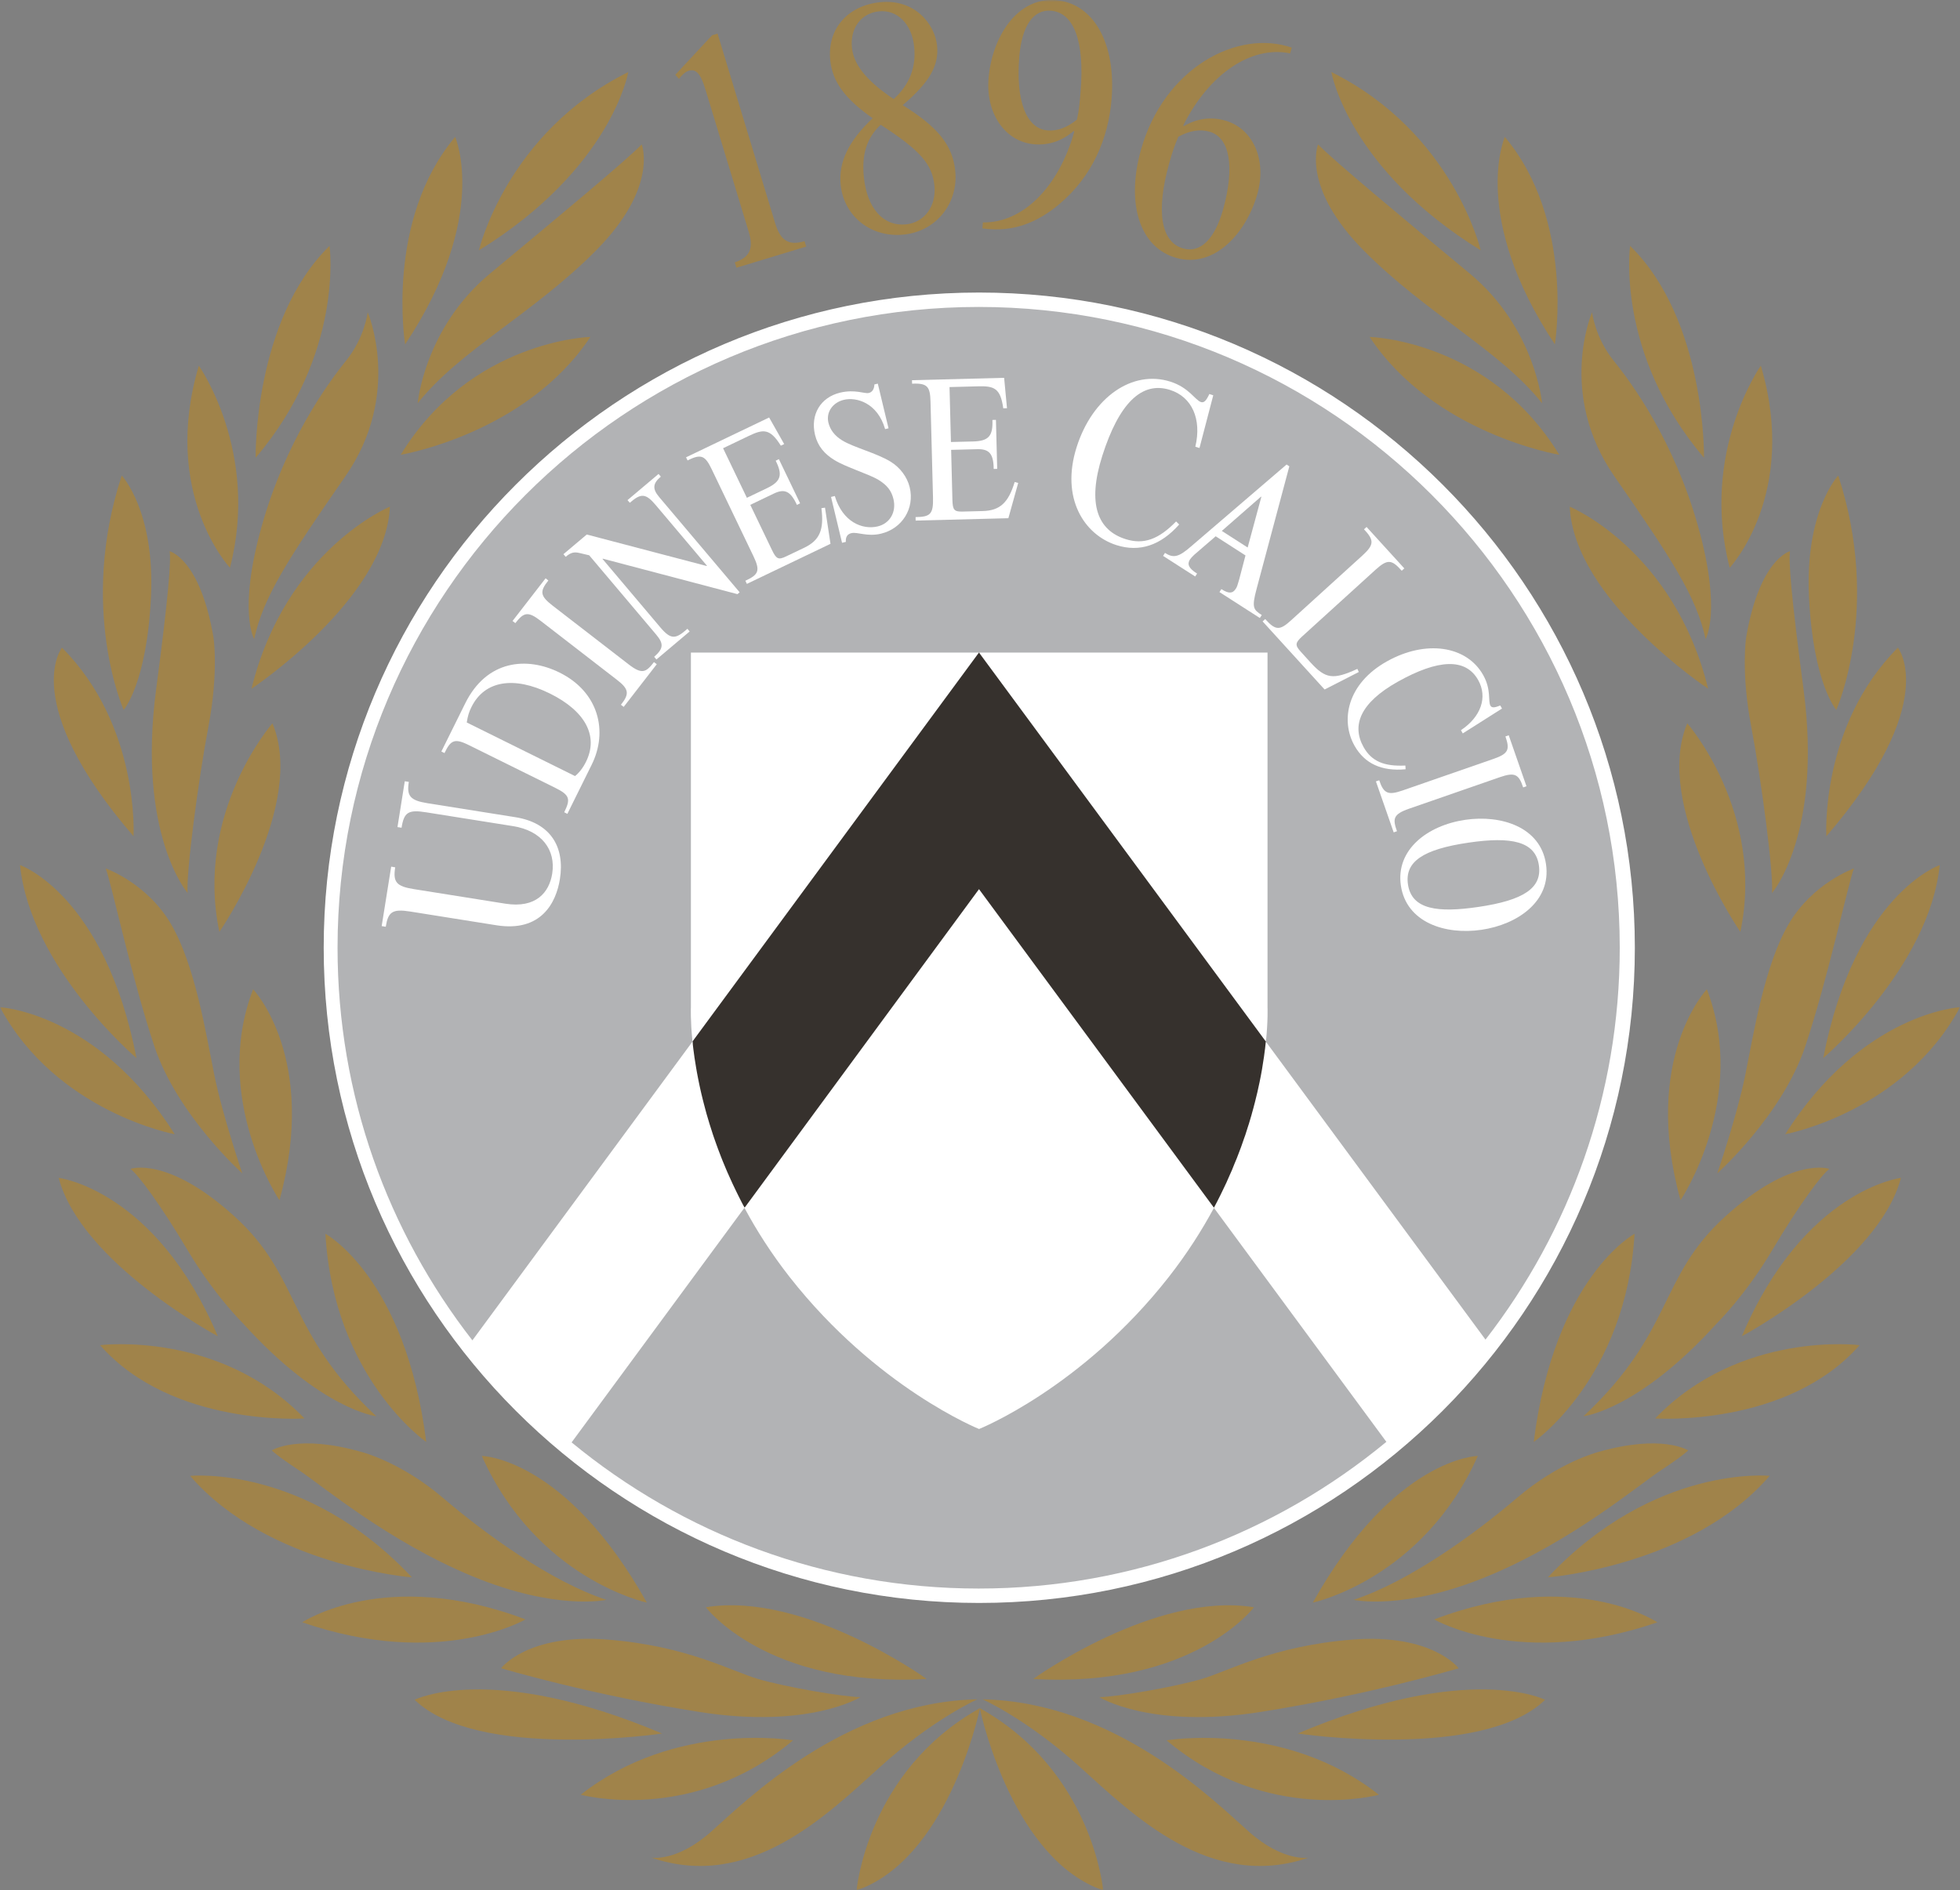 <svg width="480" height="463" viewBox="0 0 480 463" fill="none" xmlns="http://www.w3.org/2000/svg">
<rect x="0" y="0" width="480" height="463" fill="#808080" stroke="none"/>
<path d="M165.19 372.259L176.668 378.556C176.668 378.556 189.997 382.659 190.334 382.726C190.671 382.789 201.914 386.627 201.914 386.627L220.226 390.058L241.904 391.336L257.792 390.327L275.834 386.627L289.097 383.466L307.678 375.798L326.26 365.036L340.532 354.744L353.391 343.041L367.26 327.301L383.081 300.598L388.736 286.338L394.997 262.662L397.69 248.133L398.43 228.829L396.747 209.525L393.583 194.054L390.217 182.553L382.205 163.719L376.213 151.612L363.96 134.392L353.054 120.94L335.078 105.537L317.035 93.228L295.559 84.013L274.083 77.758L254.694 74.126L230.929 73.655L209.991 75.74L190.939 80.516L171.684 88.117L152.766 98.475L133.848 113.273L123.749 122.219L113.785 134.057L104.966 146.5L96.887 160.759L90.559 173.673L85.644 189.817L81.537 206.901L79.72 223.65L80.662 245.375L82.009 257.281L85.981 275.778L91.972 292.593L99.647 307.862L112.304 328.848L132.434 349.901L148.255 362.882L165.19 372.259Z" fill="#B2B3B5"/>
<path opacity="0.96" d="M172.977 242.774L234.483 161.92L239.074 160.142L239.799 159.833L241.525 160.79L291.455 213.995L310.052 255.089L310.353 257.053L312.621 283.717L299.825 295.17L297.348 295.846L292.539 294.885L182.405 295.799L167.196 279.122L169.647 255.085L172.977 242.774Z" fill="#312C28"/>
<mask id="mask0_10_36389" style="mask-type:luminance" maskUnits="userSpaceOnUse" x="0" y="0" width="480" height="463">
<path d="M0 463H480V0H0V463Z" fill="white"/>
</mask>
<g mask="url(#mask0_10_36389)">
<path d="M94.471 226.985C95.045 223.362 96.067 222.56 100.465 223.26L121.585 226.624C132.519 228.36 136.201 221.099 137.121 215.307C138.372 207.416 134.824 201.522 126.218 200.154L104.689 196.728C100.355 196.036 99.584 194.897 100.119 191.502L99.127 191.352L97.342 202.575L98.341 202.732C98.939 198.936 100.001 198.26 104.335 198.952L125.628 202.339C132.645 203.447 136.161 208.139 135.233 213.986C134.501 218.552 131.292 222.529 123.741 221.334L101.338 217.766C97.067 217.083 96.209 216.053 96.783 212.43L95.8 212.265L93.472 226.828L94.471 226.985Z" fill="white"/>
<path d="M115.473 173.143C118.659 166.722 125.849 165.496 134.674 169.865C143.359 174.164 146.631 180.287 143.516 186.566C142.784 188.059 141.833 189.277 140.826 190.079L114.309 176.954C114.561 175.335 114.844 174.4 115.473 173.143ZM114.883 182.526L136.012 192.979C139.536 194.732 139.78 195.698 138.175 198.944L138.946 199.337L144.9 187.305C148.983 179.084 146.592 169.465 137.042 164.734C129.042 160.773 119.225 161.598 113.931 172.27L108.087 184.067L108.858 184.444C110.4 181.214 111.351 180.774 114.883 182.526Z" fill="white"/>
<path d="M132.387 152.049L151.022 166.455C153.987 168.734 154.239 169.889 152.06 172.616L152.744 173.135L160.839 162.69L160.154 162.164C158.211 164.678 157.244 165.268 153.932 162.706L135.289 148.3C132.214 145.919 132.182 144.811 134.29 142.178L133.614 141.644L125.52 152.096L126.204 152.623C128.273 149.951 129.311 149.668 132.387 152.049Z" fill="white"/>
<path d="M141.981 135.459L144.294 136.009L160.703 155.437C162.52 157.598 162.567 158.816 160.207 160.867L160.758 161.527L168.891 154.666L168.349 154.006C165.485 156.56 164.321 156.749 161.686 153.629L147.551 136.897L147.629 136.834L180.604 145.526L181.139 145.071L161.442 121.753C159.751 119.757 159.83 118.436 161.836 116.739L161.277 116.086L153.678 122.491L154.237 123.144C156.982 120.762 158.123 120.794 160.601 123.725L173.131 138.563L173.053 138.626L143.696 130.916L137.985 135.734L138.536 136.378C139.692 135.412 140.471 135.082 141.981 135.459Z" fill="white"/>
<path d="M174.313 114.97L184.507 136.206C186.23 139.797 185.789 140.732 182.54 142.241L182.91 143.011L203.386 133.196L202.041 124.338L201.16 124.472C201.844 129.745 200.743 132.339 196.959 134.154L192.499 136.284C190.635 137.18 190.116 136.929 189.069 134.744L183.744 123.655L189.478 120.904C192.121 119.631 193.577 120.228 195.166 123.662L195.944 123.277L190.745 112.455L189.966 112.841C191.697 116.314 191.288 117.91 187.834 119.568L182.91 121.926L177.081 109.783L183.366 106.773C186.914 105.068 188.566 104.895 191.225 109.155L192.043 108.762L188.361 102.254L168.012 112.008L168.389 112.778C171.803 111.025 172.739 111.693 174.313 114.97Z" fill="white"/>
<path d="M204.359 112.691C207.223 114.444 212.87 116.149 215.128 117.525C217.315 118.869 218.322 120.236 218.809 122.248C219.557 125.384 217.952 128.205 214.963 128.928C211.187 129.832 206.334 127.828 204.446 121.486L203.518 121.714L206.216 132.944L207.144 132.724C207.065 131.498 207.522 130.814 208.505 130.579C209.976 130.225 212.367 131.522 215.75 130.712C220.957 129.463 224.025 124.527 222.79 119.372C222.176 116.817 220.422 114.499 218.109 113.076C214.64 110.954 209.063 109.587 206.263 107.874C204.375 106.718 203.305 105.265 202.873 103.504C202.275 100.997 203.879 98.592 206.672 97.924C209.724 97.193 214.9 98.647 216.764 105.099L217.598 104.903L214.971 93.963L214.137 94.16C214.098 95.315 213.602 96.054 212.768 96.25C211.738 96.502 209.417 95.291 205.736 96.172C200.93 97.335 198.413 101.563 199.6 106.514C200.277 109.312 201.929 111.198 204.359 112.691Z" fill="white"/>
<path d="M227.881 98.403L228.494 121.949C228.588 125.934 227.81 126.609 224.223 126.649L224.238 127.505L246.948 126.924L249.355 118.287L248.49 118.059C246.956 123.136 244.879 125.053 240.687 125.171L235.747 125.297C233.678 125.352 233.316 124.904 233.245 122.483L232.931 110.184L239.286 110.019C242.213 109.94 243.314 111.072 243.353 114.86L244.211 114.837L243.904 102.836L243.039 102.859C243.196 106.742 242.165 108.023 238.335 108.125L232.883 108.259L232.537 94.804L239.499 94.623C243.432 94.513 245.013 95.032 245.697 100.007L246.61 99.983L245.91 92.54L223.35 93.122L223.373 93.979C227.204 93.782 227.786 94.772 227.881 98.403Z" fill="white"/>
<path d="M273.424 133.517C279.072 135.309 284.225 133.596 288.779 128.464L288.024 127.717C283.768 132.087 280.095 133.47 275.635 132.04C268.862 129.886 266.172 123.505 269.963 111.598C274.014 98.906 279.544 93.279 286.537 95.503C291.91 97.209 294.34 102.639 292.736 109.406L293.751 109.728L297.125 96.816L296.165 96.509C295.387 98.191 294.844 98.702 294.112 98.474C292.696 98.018 291.194 94.929 286.624 93.475C277.31 90.513 267.556 97.287 263.678 109.477C259.682 122.004 265.519 131.002 273.424 133.517Z" fill="white"/>
<path d="M308.824 121.635L308.902 121.69L305.551 134.099L299.219 130.036L308.824 121.635ZM285.304 135.427L284.84 136.158L292.698 141.196L293.162 140.481C291.007 139.153 290.716 138.123 291.424 137.023C291.62 136.724 291.974 136.355 292.462 135.883L297.717 131.348L305.017 136.04L303.443 142.037C303.066 143.365 302.94 143.75 302.633 144.222C301.862 145.4 300.895 145.44 299.109 144.292L298.645 145.015L308.533 151.365L309.005 150.642C306.967 149.33 306.487 148.858 307.746 144.198L315.754 114.216L315.077 113.776L291.652 133.863C288.679 136.449 287.388 136.763 285.304 135.427Z" fill="white"/>
<path d="M309.846 151.625L309.209 152.199L324.391 168.875L332.768 164.592L332.414 163.83C326.499 166.549 324.619 166.282 320.945 162.258L318.538 159.602C317.114 158.038 317.185 157.441 318.861 155.908L336.858 139.553C339.84 136.842 340.862 137.07 343.277 139.789L343.914 139.215L334.672 129.069L334.042 129.643C336.489 132.252 336.615 133.368 333.665 136.048L316.226 151.892C313.504 154.368 312.458 154.564 309.846 151.625Z" fill="white"/>
<path d="M331.714 182.637C334.184 187.038 338.392 188.963 344.229 188.413L344.174 187.501C338.99 187.761 335.898 186.472 333.948 182.998C330.982 177.717 333.027 172.184 342.309 166.973C352.221 161.425 358.946 161.118 362.006 166.573C364.358 170.754 362.706 175.556 357.782 178.841L358.23 179.634L367.835 173.544L367.418 172.797C365.955 173.386 365.318 173.394 364.995 172.821C364.382 171.72 365.239 168.923 363.241 165.362C359.167 158.101 349.145 156.662 339.635 161.999C329.857 167.476 328.253 176.475 331.714 182.637Z" fill="white"/>
<path d="M365.774 185.867L343.512 193.6C339.973 194.826 338.864 194.409 337.77 191.108L336.96 191.384L341.31 203.872L342.112 203.589C341.066 200.587 341.105 199.455 345.062 198.079L367.331 190.346C371.005 189.073 371.956 189.647 373.018 192.861L373.829 192.578L369.486 180.09L368.676 180.373C369.785 183.572 369.447 184.593 365.774 185.867Z" fill="white"/>
<path d="M376.867 211.919C377.677 217.452 373.232 220.501 361.984 222.144C352.206 223.574 345.725 222.843 344.804 216.603C344.002 211.063 348.454 208.021 359.687 206.379C370.173 204.846 376.017 206.08 376.867 211.919ZM358.869 200.791C349.485 202.166 341.799 208.178 343.066 216.863C344.395 225.94 353.921 229.036 362.81 227.732C371.549 226.459 379.95 220.8 378.613 211.66C377.276 202.536 367.608 199.518 358.869 200.791Z" fill="white"/>
<path d="M406.757 360.109C412.366 356.4 413.428 355.245 413.428 355.245C413.428 355.245 407.08 351.119 391.3 355.669C391.3 355.669 381.775 358.097 371.501 366.876C361.236 375.662 345.04 387.404 331.486 391.844C331.486 391.844 343.765 394.595 364.414 386.021C385.055 377.454 401.141 363.803 406.757 360.109Z" fill="#A0834A"/>
<path d="M307.093 393.667C282.952 389.706 253.021 411.224 253.021 411.224C292.234 413.488 307.093 393.667 307.093 393.667Z" fill="#A0834A"/>
<path d="M361.92 356.597C361.92 356.597 341.421 356.919 321.504 392.52C321.504 392.52 348.398 386.838 361.92 356.597Z" fill="#A0834A"/>
<path d="M308.588 419.319C335.396 415.115 357.224 408.599 357.224 408.599C357.224 408.599 350.758 400.041 331.179 401.581C311.601 403.13 300.934 409.299 294.201 411.256C287.467 413.228 273.568 415.602 269.218 415.68C269.218 415.68 281.78 423.532 308.588 419.319Z" fill="#A0834A"/>
<path d="M335.411 82.52C351.136 106.27 381.861 111.386 381.861 111.386C364.673 83.251 335.411 82.52 335.411 82.52Z" fill="#A0834A"/>
<path d="M431.222 89.569C431.222 89.569 416.252 110.734 423.599 139.058C423.599 139.058 440.543 120.99 431.222 89.569Z" fill="#A0834A"/>
<path d="M399.205 60.224C399.205 60.224 395.547 86.536 417.305 112.117C417.305 112.117 417.864 78.488 399.205 60.224Z" fill="#A0834A"/>
<path d="M428.862 177.913C431.41 191.36 434.415 214.324 433.951 218.741C433.951 218.741 446.38 204.351 441.676 168.789C438.608 145.659 437.994 137.18 438.372 135.01C438.372 135.01 430.93 136.802 427.634 156.088C427.634 156.088 426.313 164.458 428.862 177.913Z" fill="#A0834A"/>
<path d="M375.607 353.17C375.607 353.17 398.23 337.546 400.299 302.188C400.299 302.188 380.681 312.751 375.607 353.17Z" fill="#A0834A"/>
<path d="M454.033 212.705C454.033 212.705 443.886 216.265 437.986 226.411C432.086 236.549 429.475 253.124 427.422 263.27C425.361 273.416 420.562 287.39 420.562 287.39C420.562 287.39 436.476 273.141 442.1 256.284C447.724 239.434 452.664 216.132 454.033 212.705Z" fill="#A0834A"/>
<path d="M475.036 211.88C475.036 211.88 454.325 219 446.506 259.152C446.506 259.152 472.433 237.099 475.036 211.88Z" fill="#A0834A"/>
<path d="M418.321 168.687C409.944 134.633 384.426 124.094 384.426 124.094C385.456 146.862 418.321 168.687 418.321 168.687Z" fill="#A0834A"/>
<path d="M449.708 173.866C449.708 173.866 460.823 148.937 450.18 116.479C450.18 116.479 441.983 125.132 443.022 146.296C444.06 167.468 449.708 173.866 449.708 173.866Z" fill="#A0834A"/>
<path d="M447.269 204.823C475.516 171.987 464.787 158.627 464.787 158.627C445.672 177.827 447.269 204.823 447.269 204.823Z" fill="#A0834A"/>
<path d="M417.691 156.521C417.691 156.521 421.711 149.762 415.858 128.927C410.006 108.101 399.772 94.025 395.194 88.367C390.624 82.701 389.892 76.484 389.892 76.484C389.892 76.484 381.302 96.407 395.383 116.691C409.463 136.967 415.497 146.288 417.691 156.521Z" fill="#A0834A"/>
<path d="M420.445 324.123C420.445 324.123 427.446 317.27 434.03 306.165C440.606 295.068 446.231 287.531 448.016 286.297C448.016 286.297 438.97 283.012 422.506 297.952C406.042 312.885 410.023 326.041 387.801 346.875C387.801 346.875 401.244 345.366 420.445 324.123Z" fill="#A0834A"/>
<path d="M286.327 40.018C287.09 37.283 287.633 35.664 288.577 33.487C291.353 31.986 293.831 31.585 296.175 32.238C301.178 33.636 302.46 40.82 299.534 51.288C297.497 58.55 293.996 62.039 289.772 60.86C284.297 59.328 283.047 51.736 286.327 40.018ZM288.112 63.179C297.583 65.819 305.331 56.781 307.935 47.476C310.271 39.122 306.857 31.428 299.975 29.511C296.529 28.544 293.107 29.023 289.89 30.902L289.78 30.705C296.073 18.146 306.393 11.089 315.951 13.077L316.352 11.671C303.215 7.081 285.068 16.496 279.405 36.741C275.692 50.023 279.2 60.687 288.112 63.179Z" fill="#A0834A"/>
<path d="M411.556 293.968C411.556 293.968 428.287 269.031 418.006 242.302C418.006 242.302 401.951 259.16 411.556 293.968Z" fill="#A0834A"/>
<path d="M368.528 33.543C368.528 33.543 359.931 52.915 380.784 84.344C380.784 84.344 385.724 54.008 368.528 33.543Z" fill="#A0834A"/>
<path d="M256.515 31.939C251.339 31.507 248.727 24.701 249.624 13.871C250.253 6.35 253.038 2.263 257.404 2.625C263.067 3.104 265.647 10.311 264.633 22.445C264.397 25.353 264.263 26.964 263.744 29.291C261.298 31.279 258.938 32.143 256.515 31.939ZM259.496 49.936C267.472 43.193 271.413 33.99 272.216 24.371C273.356 10.633 267.826 0.809 258.599 0.039C248.971 -0.755 242.922 9.242 242.096 19.184C241.38 27.829 246.179 34.737 253.298 35.334C256.861 35.625 260.125 34.517 262.934 32.073L263.091 32.246C259.268 45.842 250.474 54.636 240.704 54.479L240.586 55.933C248.232 57.057 254.32 54.306 259.496 49.936Z" fill="#A0834A"/>
<path d="M413.208 177.159C404.822 197.105 426.21 228.242 426.21 228.242C432.322 198.983 413.208 177.159 413.208 177.159Z" fill="#A0834A"/>
<path d="M377.653 98.78C377.653 98.78 376.001 80.327 359.915 66.982C343.821 53.645 326.263 39.028 322.787 35.373C322.787 35.373 318.578 45.794 333.949 61.324C349.303 76.853 367.403 85.805 377.653 98.78Z" fill="#A0834A"/>
<path d="M362.628 61.316C362.628 61.316 355.863 32.45 326.051 17.644C326.051 17.644 330.078 41.221 362.628 61.316Z" fill="#A0834A"/>
<path d="M351.224 396.638C351.224 396.638 372.289 408.938 405.885 397.346C405.885 397.346 385.41 383.663 351.224 396.638Z" fill="#A0834A"/>
<path d="M51.05 177.913C53.599 164.458 52.277 156.088 52.277 156.088C48.981 136.802 41.54 135.01 41.54 135.01C41.918 137.18 41.304 145.659 38.244 168.789C33.532 204.351 45.961 218.741 45.961 218.741C45.497 214.324 48.502 191.36 51.05 177.913Z" fill="#A0834A"/>
<path d="M46.567 361.485C65.627 383.592 100.875 386.343 100.875 386.343C74.83 358.624 46.567 361.485 46.567 361.485Z" fill="#A0834A"/>
<path d="M101.551 416.325C116.913 431.289 162.144 424.585 162.144 424.585C120.115 406.823 101.551 416.325 101.551 416.325Z" fill="#A0834A"/>
<path d="M128.69 396.638C94.504 383.663 74.02 397.346 74.02 397.346C107.633 408.938 128.69 396.638 128.69 396.638Z" fill="#A0834A"/>
<path d="M53.332 327.274C38.103 291.366 14.371 288.49 14.371 288.49C19.862 309.324 53.332 327.274 53.332 327.274Z" fill="#A0834A"/>
<path d="M15.18 158.627C15.18 158.627 4.451 171.987 32.698 204.823C32.698 204.823 34.295 177.827 15.18 158.627Z" fill="#A0834A"/>
<path d="M142.219 439.58C142.219 439.58 169.585 447.015 194.214 426.251C194.214 426.251 165.377 421.355 142.219 439.58Z" fill="#A0834A"/>
<path d="M36.97 146.304C38.008 125.14 29.812 116.479 29.812 116.479C19.169 148.937 30.284 173.874 30.284 173.874C30.284 173.874 35.932 167.468 36.97 146.304Z" fill="#A0834A"/>
<path d="M-0.001 246.695C13.859 272.457 42.791 277.801 42.791 277.801C23.865 247.929 -0.001 246.695 -0.001 246.695Z" fill="#A0834A"/>
<path d="M33.431 259.16C25.604 219.008 4.9 211.88 4.9 211.88C7.504 237.092 33.431 259.16 33.431 259.16Z" fill="#A0834A"/>
<path d="M74.57 347.417C53.725 325.765 24.51 329.467 24.51 329.467C42.201 349.61 74.57 347.417 74.57 347.417Z" fill="#A0834A"/>
<path d="M426.58 327.274C426.58 327.274 460.051 309.324 465.541 288.49C465.541 288.49 441.801 291.366 426.58 327.274Z" fill="#A0834A"/>
<path d="M405.341 347.417C405.341 347.417 437.71 349.61 455.409 329.467C455.409 329.467 426.186 325.766 405.341 347.417Z" fill="#A0834A"/>
<path d="M437.199 277.802C437.199 277.802 466.139 272.458 479.999 246.696C479.999 246.696 456.125 247.922 437.199 277.802Z" fill="#A0834A"/>
<path d="M379.068 386.335C379.068 386.335 414.317 383.584 433.376 361.477C433.376 361.477 405.121 358.624 379.068 386.335Z" fill="#A0834A"/>
<path d="M239.996 418.4C239.996 418.392 240.004 418.368 240.004 418.368C239.996 418.368 239.98 418.376 239.973 418.384C239.957 418.376 239.949 418.368 239.941 418.368C239.941 418.368 239.941 418.392 239.949 418.4C212.284 433.851 209.774 463 209.774 463C231.595 455.487 239.438 421.001 239.973 418.518C240.507 421.001 248.35 455.487 270.163 463C270.163 463 267.654 433.851 239.996 418.4Z" fill="#A0834A"/>
<path d="M305.914 448.689C297.544 441.293 273.27 416.899 240.625 416.207C240.625 416.207 251.457 421.009 264.491 432.79C277.517 444.578 296.451 463.22 320.459 454.992C320.459 454.992 314.284 456.084 305.914 448.689Z" fill="#A0834A"/>
<path d="M239.367 416.207C206.722 416.891 182.447 441.285 174.078 448.689C165.716 456.084 159.541 454.991 159.541 454.991C183.541 463.22 202.467 444.578 215.501 432.79C228.535 421.001 239.367 416.207 239.367 416.207Z" fill="#A0834A"/>
<path d="M317.792 424.585C317.792 424.585 363.022 431.289 378.385 416.325C378.385 416.325 359.837 406.824 317.792 424.585Z" fill="#A0834A"/>
<path d="M285.698 426.259C310.327 447.023 337.693 439.588 337.693 439.588C314.543 421.347 285.698 426.259 285.698 426.259Z" fill="#A0834A"/>
<path d="M226.937 411.217C226.937 411.217 197.006 389.699 172.865 393.66C172.865 393.66 187.724 413.48 226.937 411.217Z" fill="#A0834A"/>
<path d="M48.691 89.569C39.37 120.99 56.313 139.058 56.313 139.058C63.66 110.734 48.691 89.569 48.691 89.569Z" fill="#A0834A"/>
<path d="M73.232 360.11C78.848 363.803 94.935 377.455 115.575 386.021C136.216 394.595 148.503 391.844 148.503 391.844C134.95 387.404 118.753 375.663 108.488 366.876C98.215 358.098 88.689 355.669 88.689 355.669C72.909 351.119 66.561 355.245 66.561 355.245C66.561 355.245 67.616 356.4 73.232 360.11Z" fill="#A0834A"/>
<path d="M122.712 408.592C122.712 408.592 144.54 415.107 171.348 419.312C198.148 423.524 210.71 415.673 210.71 415.673C206.353 415.602 192.469 413.221 185.735 411.256C178.986 409.291 168.32 403.122 148.741 401.574C129.17 400.033 122.712 408.592 122.712 408.592Z" fill="#A0834A"/>
<path d="M104.382 353.17C99.301 312.751 79.69 302.188 79.69 302.188C81.743 337.546 104.382 353.17 104.382 353.17Z" fill="#A0834A"/>
<path d="M53.725 228.242C53.725 228.242 75.097 197.105 66.719 177.159C66.719 177.159 47.597 198.983 53.725 228.242Z" fill="#A0834A"/>
<path d="M31.936 286.297C33.714 287.531 39.339 295.068 45.922 306.173C52.514 317.27 59.507 324.123 59.507 324.123C78.709 345.366 92.152 346.875 92.152 346.875C69.93 326.04 73.91 312.884 57.446 297.944C40.99 283.012 31.936 286.297 31.936 286.297Z" fill="#A0834A"/>
<path d="M68.434 293.968C78.039 259.16 61.984 242.302 61.984 242.302C51.703 269.031 68.434 293.968 68.434 293.968Z" fill="#A0834A"/>
<path d="M215.217 2.782C219.74 2.303 223.295 5.855 223.877 11.419C224.404 16.418 222.808 20.669 218.859 24.269C211.48 19.325 209.018 15.341 208.641 11.71C208.137 6.947 210.859 3.238 215.217 2.782ZM228.833 45.41C229.36 50.416 226.442 54.471 221.919 54.95C216.349 55.532 212.361 51.052 211.567 43.468C210.969 37.818 212.267 33.762 215.681 30.556C225.325 36.804 228.29 40.167 228.833 45.41ZM213.714 28.96C207.846 34.478 205.29 39.719 205.88 45.292C206.69 53.041 213.368 58.291 221.368 57.45C229.281 56.632 234.772 49.771 233.93 41.779C233.277 35.562 229.706 31.122 221.061 25.754C227.653 20.158 229.997 16.001 229.486 11.16C228.935 5.91 224.027 -0.346 215.476 0.55C207.476 1.391 202.529 7.215 203.331 14.799C203.882 20.048 206.934 24.214 213.714 28.96Z" fill="#A0834A"/>
<path d="M41.927 226.411C36.035 216.273 25.88 212.705 25.88 212.705C27.256 216.132 32.188 239.434 37.813 256.292C43.437 273.141 59.343 287.398 59.343 287.398C59.343 287.398 54.544 273.416 52.483 263.278C50.43 253.132 47.819 236.55 41.927 226.411Z" fill="#A0834A"/>
<path d="M117.992 356.597C131.514 386.838 158.408 392.521 158.408 392.521C138.491 356.919 117.992 356.597 117.992 356.597Z" fill="#A0834A"/>
<path d="M144.579 82.52C144.579 82.52 115.317 83.251 98.13 111.386C98.13 111.386 128.855 106.27 144.579 82.52Z" fill="#A0834A"/>
<path d="M111.463 33.543C94.268 54.008 99.216 84.344 99.216 84.344C120.061 52.915 111.463 33.543 111.463 33.543Z" fill="#A0834A"/>
<path d="M61.592 168.687C61.592 168.687 94.457 146.862 95.487 124.094C95.487 124.094 69.977 134.633 61.592 168.687Z" fill="#A0834A"/>
<path d="M84.56 116.683C98.64 96.399 90.05 76.484 90.05 76.484C90.05 76.484 89.319 82.693 84.741 88.359C80.171 94.026 69.929 108.094 64.076 128.928C58.224 149.762 62.251 156.521 62.251 156.521C64.446 146.281 70.479 136.968 84.56 116.683Z" fill="#A0834A"/>
<path d="M80.705 60.224C62.047 78.488 62.605 112.117 62.605 112.117C84.355 86.536 80.705 60.224 80.705 60.224Z" fill="#A0834A"/>
<path d="M153.861 17.651C124.056 32.45 117.283 61.324 117.283 61.324C149.841 41.221 153.861 17.651 153.861 17.651Z" fill="#A0834A"/>
<path d="M168.649 17.329C170.435 16.787 171.583 18.044 172.716 21.777L183.383 56.852C184.531 60.656 183.799 63.006 179.945 64.255L180.346 65.576L197.431 60.397L197.03 59.068C193.144 60.255 191.131 58.911 189.848 54.722L175.729 8.228L174.399 8.629L165.385 18.319L166.282 19.317C166.816 18.563 167.792 17.588 168.649 17.329Z" fill="#A0834A"/>
<path d="M145.994 61.316C161.357 45.787 157.149 35.373 157.149 35.373C153.68 39.02 136.122 53.638 120.028 66.983C103.926 80.319 102.29 98.772 102.29 98.772C112.524 85.805 130.632 76.838 145.994 61.316Z" fill="#A0834A"/>
<path d="M239.681 75.18C326.208 75.18 396.673 145.581 396.673 232.125C396.673 268.237 384.394 301.552 363.793 328.107L310.02 255.152C310.563 249.831 310.413 246.68 310.413 246.68V159.837H239.76L309.996 255.089C309.988 255.207 309.973 255.34 309.957 255.466C309.91 255.922 309.863 256.386 309.808 256.865C309.8 256.912 309.792 256.959 309.784 257.014C309.713 257.572 309.642 258.154 309.556 258.759C309.548 258.806 309.54 258.853 309.532 258.916C309.265 260.826 308.911 262.924 308.439 265.18C308.431 265.235 308.415 265.274 308.407 265.313C308.258 266.044 308.093 266.799 307.92 267.553C307.904 267.6 307.896 267.663 307.88 267.71C307.707 268.465 307.518 269.243 307.314 270.029C307.298 270.092 307.283 270.155 307.259 270.225C307.062 271.003 306.858 271.789 306.622 272.591C306.582 272.748 306.535 272.913 306.496 273.07C306.276 273.786 306.071 274.509 305.851 275.255C305.788 275.452 305.717 275.656 305.654 275.845C305.426 276.56 305.206 277.275 304.97 277.998C304.891 278.202 304.82 278.414 304.742 278.627C304.498 279.35 304.254 280.073 303.979 280.812C303.861 281.134 303.727 281.472 303.609 281.802C303.365 282.43 303.137 283.059 302.885 283.696C302.72 284.112 302.539 284.552 302.35 284.969C302.13 285.535 301.91 286.085 301.674 286.651C301.477 287.107 301.265 287.57 301.06 288.026C300.824 288.568 300.596 289.111 300.345 289.653C300.014 290.368 299.66 291.091 299.314 291.814C299.165 292.113 299.031 292.411 298.881 292.71C298.378 293.732 297.843 294.761 297.292 295.799L239.775 217.806L239.752 217.782L182.352 295.799C182.337 295.791 182.337 295.791 182.329 295.783C181.802 294.808 181.306 293.834 180.826 292.867C180.677 292.569 180.527 292.262 180.378 291.956C180.055 291.295 179.733 290.635 179.434 289.983C179.261 289.622 179.104 289.276 178.946 288.914C178.671 288.317 178.404 287.72 178.144 287.13C177.987 286.761 177.829 286.399 177.68 286.038C177.436 285.456 177.2 284.882 176.964 284.317C176.822 283.947 176.681 283.594 176.539 283.232C176.311 282.658 176.091 282.077 175.879 281.503C175.753 281.173 175.627 280.835 175.517 280.513C175.281 279.876 175.06 279.248 174.848 278.627C174.762 278.367 174.675 278.108 174.589 277.864C174.305 277 174.022 276.143 173.77 275.302C173.707 275.114 173.66 274.925 173.605 274.744C173.401 274.092 173.212 273.44 173.031 272.811C172.944 272.481 172.85 272.167 172.771 271.844C172.638 271.357 172.504 270.862 172.386 270.39C172.292 270.045 172.197 269.699 172.119 269.345C172.008 268.913 171.906 268.481 171.804 268.056C171.725 267.703 171.639 267.349 171.56 267.003C171.474 266.61 171.387 266.202 171.3 265.809C171.23 265.463 171.151 265.117 171.088 264.779C171.002 264.402 170.939 264.04 170.868 263.663C170.797 263.325 170.734 262.987 170.679 262.665C170.608 262.311 170.553 261.966 170.498 261.635C170.341 260.684 170.183 259.765 170.058 258.893L170.065 258.9C169.869 257.549 169.711 256.276 169.586 255.12L115.687 328.288C94.991 301.701 82.665 268.331 82.665 232.125C82.665 145.581 153.13 75.18 239.681 75.18ZM239.681 389.078C201.868 389.078 167.124 375.631 139.985 353.28L182.305 295.822C185.286 301.371 188.928 307.092 193.404 312.806C214.706 339.951 239.775 350.003 239.775 350.003C239.775 350.003 264.939 339.951 286.201 312.806C290.669 307.1 294.311 301.386 297.292 295.846L339.518 353.146C312.356 375.584 277.556 389.078 239.681 389.078ZM79.274 232.117C79.274 320.618 151.257 392.606 239.775 392.606C328.348 392.606 400.37 320.618 400.37 232.117C400.37 143.608 328.348 71.651 239.775 71.651C151.257 71.651 79.274 143.608 79.274 232.117Z" fill="white"/>
<path d="M169.201 159.837V246.688C169.201 246.688 169.051 249.808 169.586 255.089L239.737 159.837H220.559H169.201Z" fill="white"/>
</g>
</svg>
